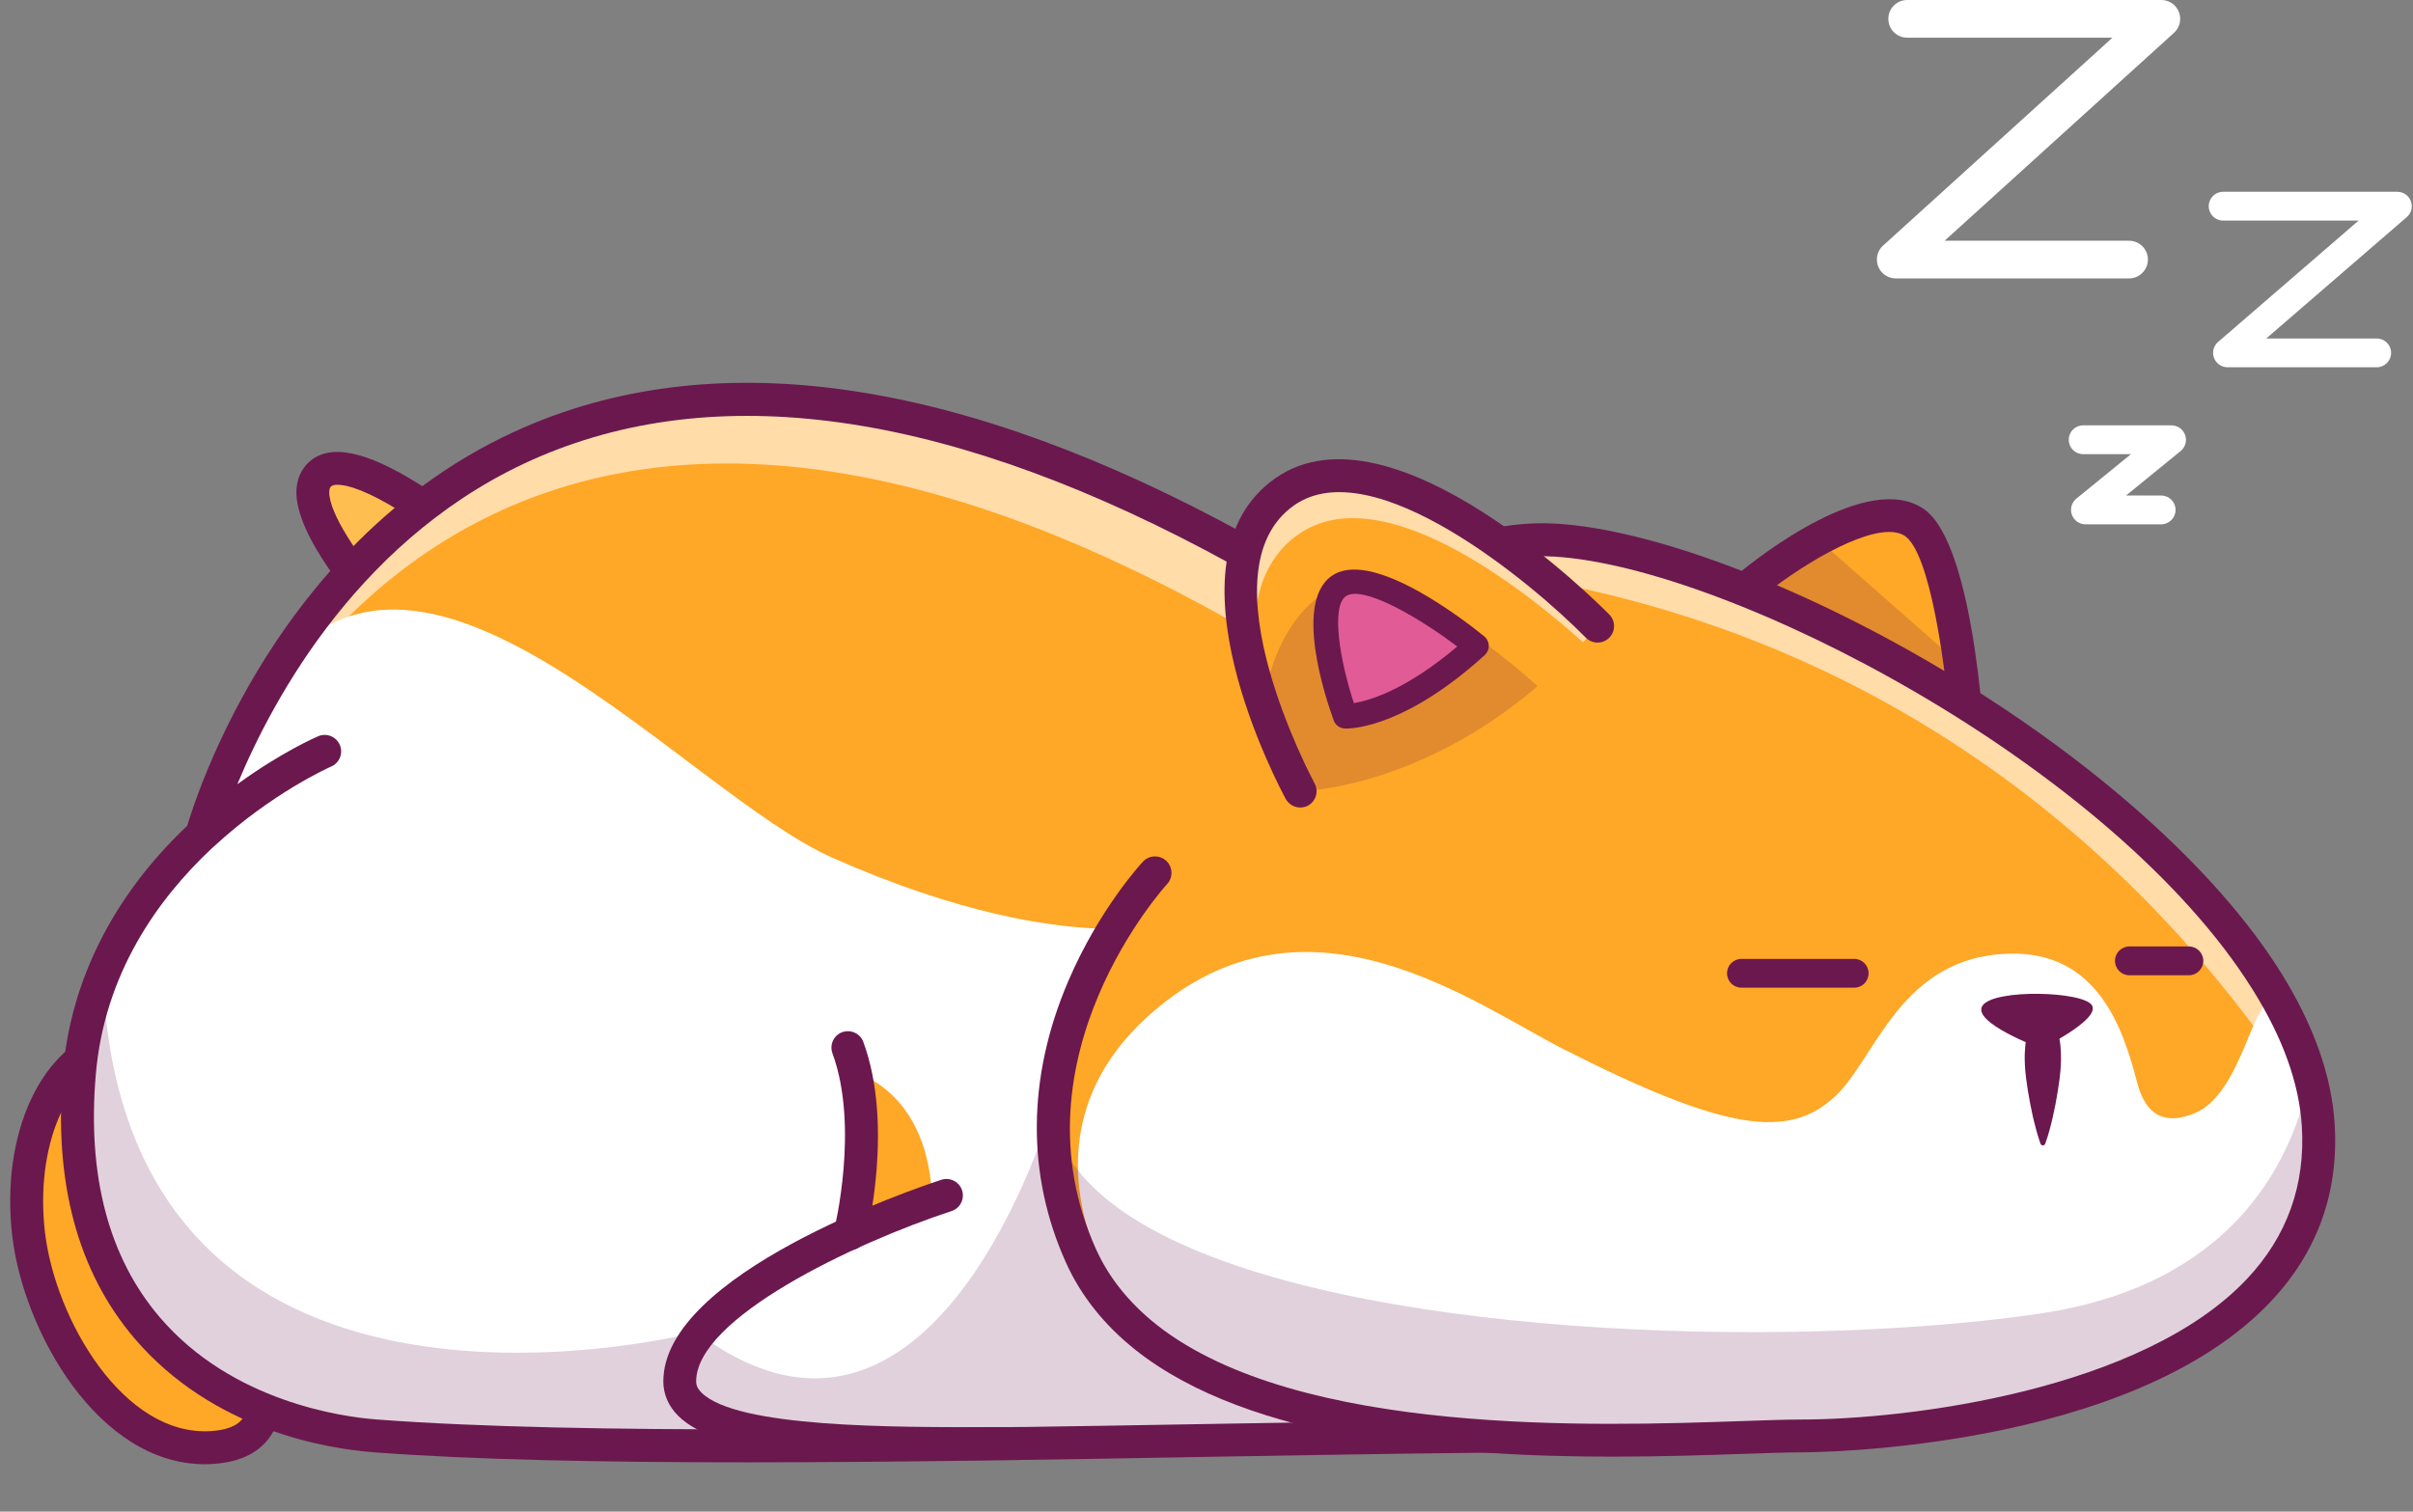 <?xml version="1.0" encoding="UTF-8"?><svg xmlns="http://www.w3.org/2000/svg" xmlns:xlink="http://www.w3.org/1999/xlink" height="1837.3" preserveAspectRatio="xMidYMid meet" version="1.0" viewBox="-12.4 -0.0 2932.0 1837.3" width="2932.0" zoomAndPan="magnify"><rect x="-12.4" y="-0.0" width="2932.0" height="1837.3" fill="#808080" stroke="none"/><g><g><g><g><g><g><g><g id="change1_1"><path d="M454,742.6l111.4-79.3c0,0-147.3-124.6-188.9-86.9C335,614.2,454,742.6,454,742.6z" fill="#ffbe4f"/></g></g></g></g></g><g><g><g><g><g id="change2_8"><path d="M454,762.6c-5.4,0-10.8-2.2-14.7-6.4c-15.7-16.9-93.9-104.3-91.5-160.4c0.6-13.8,5.9-25.7,15.3-34.2 c25-22.8,68.9-13.9,134.1,27.1c42.7,26.9,79.6,58,81.1,59.3c4.7,4,7.3,9.9,7.1,16.1c-0.3,6.2-3.3,11.9-8.4,15.5l-111.4,79.3 C462.1,761.4,458,762.6,454,762.6z M397.9,589.2c-4.1,0-6.7,0.8-8,2c-0.7,0.6-2,1.9-2.2,6.3c-1.1,25.9,36.7,80.5,69.2,118.4 l75.3-53.6c-14.4-11.1-34.9-26.3-56.6-39.9C433.9,596.3,409.7,589.2,397.9,589.2z" fill="#6b184e"/></g></g></g></g></g></g><g><g><g><g><g><g id="change3_4"><path d="M2382.4,962.3l-270-249.6c0,0,38.8-32,84.3-57c41.7-22.9,89.1-39.9,117-20.6 c28.4,19.6,45.4,97.5,55.4,172.3C2379.5,885.4,2382.3,960.1,2382.4,962.3z" fill="#ffa726"/></g></g></g></g></g><g opacity=".2"><g><g><g><g id="change2_4"><path d="M2382.4,962.3l-270-249.6c0,0,38.8-32,84.3-57l172.4,151.7C2379.5,885.4,2382.3,960.1,2382.4,962.3z" fill="#6b184e"/></g></g></g></g></g><g><g><g><g><g id="change2_9"><path d="M2382.4,982.4c-4.9,0-9.8-1.8-13.6-5.3l-270-249.7c-4.2-3.9-6.6-9.5-6.4-15.2 c0.2-5.8,2.8-11.2,7.3-14.9c25.8-21.3,158-125.2,225.5-78.6c63.4,43.9,75.5,293.4,77.3,343c0.3,8.1-4.3,15.5-11.6,18.9 C2388.1,981.8,2385.2,982.4,2382.4,982.4z M2143.2,714l216.7,200.3c-7.5-109.7-27.6-242-57.5-262.7 C2274,632,2197.9,672.9,2143.2,714z" fill="#6b184e"/></g></g></g></g></g></g><g><g><g><g><g id="change3_1"><path d="M126,1269.2c95.7-21.3,130.7,38.2,138.9,100.8c6.5,49.6-19.1,103.5,0,168.8 c19.1,65.4,100.8,212.4-19.1,220.6S36.1,1615.1,22.5,1500.7S52.4,1285.6,126,1269.2z" fill="#ffa726"/></g></g></g></g></g><g><g><g><g><g id="change2_1"><path d="M236.4,1779.7c-129.5,0-220-161.1-233.8-276.7c-15-126,36.2-235,119-253.4c44.3-9.8,81-4.8,109.3,15 c29.1,20.4,47.6,55.9,53.8,102.7c3,22.7,0.2,44.8-2.8,68.2c-3.9,30.9-8,62.9,2.2,97.7c3.1,10.8,8.4,24.7,13.9,39.4 c21.3,56.6,47.9,126.9,19.2,171.5c-13.6,21.1-37.1,33-70.1,35.2C243.6,1779.6,240,1779.7,236.4,1779.7z M162.9,1284.8 c-10,0-20.9,1.3-32.6,3.9c-61.7,13.7-100.3,105.8-88,209.6c12.6,105.6,95.6,248.4,202.1,241.1c29.6-2,36.8-13.2,39.2-16.9 c17.8-27.7-6.8-92.7-23-135.8c-5.8-15.5-11.4-30.1-14.9-42.3c-12.5-42.8-7.7-80.6-3.5-113.9c2.6-20.7,5.1-40.3,2.8-57.9 c-3.2-24.7-12.3-57.8-37.1-75.1C196,1289,180.9,1284.8,162.9,1284.8z M126,1269.2L126,1269.2L126,1269.2z" fill="#6b184e"/></g></g></g></g></g><g><g><g><g><g id="change3_5"><path d="M1889.2,1742.4c-379.9,0-1448.7,0-1448.7,0s-358.3-54.3-324.8-465.7c9.5-116.2,58.6-199.8,111.9-257.6 c0.5-1.8,1.1-3.9,2-6.5c33.3-106,310.6-868.3,1258.6-348.7c71.9,39.4,137.5,78.7,197.3,117.5 C2471.3,1292.7,2242.3,1742.4,1889.2,1742.4z" fill="#ffa726"/></g></g></g></g></g><g opacity=".6"><g><g><g><g id="change4_6"><path d="M201.6,1098.2c0.5-1.8,1.1-3.9,2-6.5c33.3-106,310.6-868.3,1258.6-348.7 c71.9,39.4,137.5,78.7,197.3,117.5c387.6,252.1,528.2,489.3,528.9,665c53.7-179.4-60.4-455.5-516.6-752.3 c-59.8-38.8-125.4-78.1-197.3-117.5C526.5,136,249.2,898.4,215.9,1004.4c-0.8,2.6-1.5,4.7-2,6.5 c-53.3,57.8-102.4,141.4-111.9,257.6c-0.5,6-0.9,11.9-1.2,17.7C120.2,1205.3,159.6,1143.7,201.6,1098.2z" fill="#fff"/></g></g></g></g></g><g><g><g><g><g id="change4_3"><path d="M2164.4,1618.9c-58.3,80-158.9,126.4-272.3,126.4c-18.3,0-37.4,0.1-57.1,0.2 c-390.2,2.3-1047.8,25.7-1391.5-0.2C302,1734.6,49.8,1656.7,88,1289.1c3.1-30,10.6-58.5,20.9-85.2 c17.9-46.3,44.2-87.4,70.9-122.1c17.5-22.8,35.3-42.8,50.9-59.8c0.5-1.8,1.1-3.9,2-6.5c5.7-4.3,11.6-8.9,17.9-13.7 c0.1-0.1,0.2-0.1,0.2-0.2c0,0,0.1-0.1,0.2-0.2c-13.9-0.3,74-187.5,74-187.5c179.8-230.2,497.1,150.4,674.1,228.7 c154,68.1,265.6,85.6,337.6,86.5c67.6,0.8,100.2-12.9,100.2-12.9l251.8-331.8c124.4,81,223.4,160.4,300.5,236.7 c2.8,2.8,5.6,5.6,8.3,8.3C2242.5,1276.7,2257.8,1490.8,2164.4,1618.9z" fill="#fff"/></g></g></g></g></g><g><g><g><g><g id="change3_6"><path d="M1024.8,1481c-0.1-6.6-6.9-180.2-6.9-180.2s94.2,16.8,102.1,150.7L1024.8,1481z" fill="#ffa726"/></g></g></g></g></g><g><g><g><g><g id="change2_10"><path d="M894.4,1777.4c-172.6,0-331.3-3-452.5-12.2c-55.6-4.2-195.2-26.1-291-138.6 c-69-81.1-98.2-190-86.8-323.9c9.5-111.4,61.6-214.4,151-299c6.7-22.5,31.7-98.9,85.2-188.1c58-96.6,161.7-226.6,327-297.4 c236.4-101.2,530.3-57.1,873.5,131.1c283.9,155.6,490.2,318.5,613.2,484.1c132.3,178.2,134.8,314.4,113.6,397.3 c-35.9,140.3-170.7,234.5-335.4,234.5c-116.7,0-265.8,2.6-423.7,5.3C1280.3,1773.9,1079.3,1777.4,894.4,1777.4z M244.9,1031.2c-65.4,61.3-130.5,152-140.9,274.9c-10.5,122.9,15.6,222,77.4,294.6c88.4,103.9,224.1,121.6,263.5,124.6 c249.1,18.8,660.1,11.6,1022.7,5.3c158.1-2.8,307.4-5.3,424.4-5.3c148.4,0,264.8-80.2,296.7-204.4 c23.6-92.3,42.5-425.5-707.2-836.4C1149.8,502.7,867.8,459.1,643.3,555C427.9,647,319.7,847.9,276,953.2 c53.3-38.8,95.9-57.4,98.2-58.3c10.1-4.4,21.9,0.3,26.3,10.5c4.4,10.1-0.3,21.9-10.5,26.3c-1.4,0.6-71.9,31.8-142.7,97.4 C246.6,1029.8,245.8,1030.5,244.9,1031.2z" fill="#6b184e"/></g></g></g></g></g><g><g><g><g><g id="change3_2"><path d="M2172.5,1742.4c-60.5,0-192.7,9.5-337.5,3c-17-0.7-34.2-1.7-51.5-3c-150.7-10.9-307.4-41.7-406.3-120 l-0.1-0.1c-33.9-26.9-61.1-59.4-78.8-98.6c-21.2-46.9-31.1-92.6-33.4-136c-0.7-12.2-0.7-24.1-0.2-35.9 c3.8-91.4,39.7-169.9,71.8-222.8c27.2-44.8,51.7-71,51.7-71s95-191.9,242.2-311.4c70.8-57.6,153.7-98.3,243.9-93 c228.9,13.5,696.3,265.4,865.2,536.6c25.2,40.5,43.8,81.5,53.9,122.1c3.8,15.5,6.5,31,7.8,46.4c0.2,1.9,0.3,3.8,0.4,5.7 C2822,1691.2,2323.6,1742.4,2172.5,1742.4z" fill="#ffa726"/></g></g></g></g></g><g opacity=".6"><g><g><g><g id="change4_5"><path d="M2801.1,1358.7c-116.1-191.1-399.3-550-931.4-651.7l0,0l0,0c-3.8,1.3-182.9,66.1-323.5,210.1 c-7.5-17.1-16.1-38.1-23.9-61.2c0-0.1-0.1-0.2-0.1-0.3c31.6-38.1,67.9-76.3,108.3-109c52.7-42.9,112.1-76.4,176.3-88.5 c22-4.2,44.6-5.8,67.6-4.5c228.9,13.5,696.3,265.4,865.2,536.6c25.2,40.5,43.8,81.5,53.9,122.1 C2797.2,1327.8,2799.8,1343.3,2801.1,1358.7z" fill="#fff"/></g></g></g></g></g><g><g><g><g><g id="change4_1"><path d="M2175.3,1745.3c-129.8,0-588.8,43.5-795.3-120l-0.1-0.1c-41.8-46.4-170.7-247.7,15.2-400.9 s384.1-4.1,492.9,51.2c196.1,99.5,273,109.6,329.3,57.2c50.2-46.8,79.2-170.6,212.6-173.6c105.9-2.4,137.2,90.1,153.9,154.5 c5.1,19.7,18.4,61.8,71.5,39c58.2-25,70.5-149.1,96-132.8c36.1,57.9,49.5,90,53.1,147.5 C2824.8,1694,2326.4,1745.3,2175.3,1745.3z" fill="#fff"/></g></g></g></g></g><g opacity=".2"><g><g><g><g id="change2_12"><path d="M2172.5,1742.4c-60.5,0-192.7,9.5-337.5,3c-390.2,2.3-1047.8,25.7-1391.5-0.2 C302,1734.5,49.8,1656.6,88,1289c3.1-30,10.6-58.5,20.9-85.2l4.9,5.6c1.1,15.5,2.6,30.5,4.6,45 c71.8,532.3,715.6,364.8,715.6,364.8c289.2,218.1,430.6-269.5,430.6-269.5c0.1,0.7,0.2,1.4,0.4,2.1 c33.6,205,507.8,272.5,894.7,267.1c1.7,0,3.3,0,4.9-0.1c112-1.8,216.5-9.6,300.5-22c230.6-33.9,305.3-178.1,328.4-284.6 c4.3,17.4,7.1,34.8,8.2,52.1C2822,1691.2,2323.6,1742.4,2172.5,1742.4z" fill="#6b184e"/></g></g></g></g></g><g><g><g><g><g id="change2_14"><path d="M1947.4,1770.5c-190.5,0-440.2-18.9-579.8-129.5c-0.2-0.2-0.5-0.4-0.7-0.6 c-37.6-29.9-65.9-65.5-84-105.6c-48.2-107-47.3-225.3,2.7-342.2c37.4-87.5,88.6-143,90.8-145.3c7.5-8.1,20.2-8.5,28.3-1 c8.1,7.5,8.5,20.2,1,28.3c-1.9,2.1-191.5,210.4-86.3,443.8c15.6,34.5,40.1,65.1,72.9,91.2c0.2,0.2,0.5,0.4,0.7,0.6 c172.1,135.7,535.1,123.1,709.7,117.1c29.1-1,54.2-1.9,72.7-1.9c132.1,0,415.6-35.8,542.8-171.3 c48.5-51.6,70.8-114,66.3-185.5c-3.2-51.6-23.1-107.1-59.2-164.9c-170.3-273.4-635.8-514.6-849.4-527.2 c-29.1-1.7-58.9,1.8-88.6,10.4c-10.6,3.1-21.7-3-24.8-13.7c-3.1-10.6,3-21.7,13.7-24.8c34.1-9.9,68.4-13.9,102.1-11.9 c116,6.8,293.8,73.7,464.1,174.4c186.7,110.4,338.6,245.9,416.9,371.5c39.6,63.5,61.5,125.3,65.1,183.6 c5.2,83-20.7,155.4-77.1,215.4c-170.8,181.8-555.7,183.9-572,183.9c-17.8,0-42.6,0.9-71.3,1.9 C2061.1,1768.6,2007.2,1770.5,1947.4,1770.5z" fill="#6b184e"/></g></g></g></g></g><g><g><g><g><g id="change2_7"><path d="M1173.5,1774.6c-170.6,0-313.5-5.5-361.8-53.7c-11.9-11.8-18.1-26.3-18.1-41.9 c0-130.5,303.3-233.7,337.8-245c10.5-3.4,21.8,2.3,25.2,12.8c3.4,10.5-2.3,21.8-12.8,25.2c-120,39.4-310.3,130.4-310.3,207 c0,3.4,0.7,7.9,6.4,13.6c42.8,42.7,231.5,42.3,356.5,42c11,0,21.8-0.1,32.1-0.1c11,0,20,9,20,20s-9,20-20,20 c-10.3,0-21,0-32,0.1C1188.8,1774.6,1181.2,1774.6,1173.5,1774.6z" fill="#6b184e"/></g></g></g></g></g><g><g><g><g><g id="change2_13"><path d="M1020.7,1519.4c-1.6,0-3.2-0.2-4.9-0.6c-10.7-2.7-17.2-13.5-14.5-24.3l0,0c0.3-1.2,30.6-125.2-2.2-214.2 c-3.8-10.4,1.5-21.9,11.8-25.7c10.4-3.8,21.9,1.5,25.7,11.8c37.1,100.7,4.9,232.2,3.5,237.7 C1037.9,1513.3,1029.7,1519.4,1020.7,1519.4z" fill="#6b184e"/></g></g></g></g></g><g><g><g><g><g><g id="change3_3"><path d="M1928.9,761c-24.1,28.1-48.7,52.2-73,73c-147.9,126.2-288.4,127.6-288.4,127.6s-9.4-17.2-21.4-44.4 c-7.5-17.1-16.1-38.1-23.9-61.2c0-0.1-0.1-0.2-0.1-0.3c-29.7-87-50.1-204.3,26.8-258.1c70.4-49.2,175.8,2.6,257.7,60.5 c23.4,16.5,44.9,33.6,63,48.9l0,0C1905.7,737.3,1928.9,761,1928.9,761z" fill="#ffa726"/></g></g></g></g></g><g opacity=".6"><g><g><g><g id="change4_8"><path d="M1565.3,649.5c100.7-70.4,273.1,66,345.9,131.3c5.9-6.4,11.8-13,17.7-19.8c0,0-249.8-254.4-380-163.4 c-80.4,56.2-54.4,181.8-22.7,269.7C1504.9,787.2,1499.7,695.3,1565.3,649.5z" fill="#fff"/></g></g></g></g></g><g><g><g><g><g id="change2_5"><path d="M1567.5,981.5c-7.1,0-13.9-3.8-17.6-10.4c-6.4-11.8-155.7-289.8-12.5-389.9 c142.4-99.5,395,154.9,405.7,165.8c7.7,7.9,7.6,20.5-0.3,28.3c-7.9,7.7-20.5,7.6-28.3-0.2c-66.2-67.4-258.9-227.7-354.3-161 c-114,79.7,23.3,335.4,24.7,338c5.3,9.7,1.7,21.8-8,27.1C1574.1,980.7,1570.8,981.5,1567.5,981.5z" fill="#6b184e"/></g></g></g></g></g><g><g><g><g><g id="change5_1"><path d="M1622.4,870.5c0,0,61.1,3.7,159.4-85.4c0,0-120.9-98.4-165-74.3S1622.4,870.5,1622.4,870.5z" fill="#ff6ca8"/></g></g></g></g></g><g><g><g><g><g id="change2_16"><path d="M1623.2,885.5c-1,0-1.5,0-1.8,0c-6-0.4-11.1-4.2-13.2-9.8c-9-24.7-51.5-149.1,1.3-178 c50.4-27.6,160.2,58.3,181.6,75.8c3.4,2.8,5.4,6.9,5.5,11.2c0.1,4.4-1.7,8.6-4.9,11.5 C1697.9,881.4,1634.6,885.5,1623.2,885.5z M1634.2,721.8c-4,0-7.5,0.7-10.2,2.2c-19.9,10.9-8.3,79.4,8.7,130.6 c18.6-3,63.1-15.8,125.6-68.8C1717.8,755.2,1662,721.8,1634.2,721.8z" fill="#6b184e"/></g></g></g></g></g></g><g><g><g><g><g><g id="change2_15"><path d="M2467.9,1274.5c0,0-85.6-31.7-71.3-52.3s123.6-17.4,133.1,0S2467.9,1274.5,2467.9,1274.5z" fill="#6b184e"/></g></g></g></g></g><g><g><g><g><g id="change2_3"><path d="M2489.9,1262.2c1.1,5.3,1.6,10.7,1.8,16c0.3,5.3,0.2,10.7,0,16c-0.5,10.7-2,21.4-3.7,32 c-1.7,10.7-3.8,21.4-6.2,32c-2.5,10.7-5.2,21.4-9.1,32c-0.6,1.6-2.3,2.4-3.9,1.8c-0.9-0.3-1.5-1-1.8-1.8 c-3.8-10.7-6.5-21.4-9.1-32c-2.4-10.7-4.4-21.4-6.2-32c-1.7-10.7-3.2-21.4-3.7-32c-0.2-5.3-0.4-10.7,0-16 c0.2-5.3,0.7-10.7,1.8-16c2.3-11,13.1-18.2,24.1-15.9C2482.2,1248,2488.3,1254.5,2489.9,1262.2z" fill="#6b184e"/></g></g></g></g></g><g><g><g><g><g id="change2_11"><path d="M2240.6,1200.5h-137c-9.7,0-17.5-7.8-17.5-17.5s7.8-17.5,17.5-17.5h137c9.7,0,17.5,7.8,17.5,17.5 S2250.3,1200.5,2240.6,1200.5z" fill="#6b184e"/></g></g></g></g></g><g><g><g><g><g id="change2_2"><path d="M2647.2,1185.4H2575c-9.7,0-17.5-7.8-17.5-17.5s7.8-17.5,17.5-17.5h72.3c9.7,0,17.5,7.8,17.5,17.5 S2656.9,1185.4,2647.2,1185.4z" fill="#6b184e"/></g></g></g></g></g></g></g><g><g><g><g><g><g id="change4_7"><path d="M2613.5,637.3h-91.9c-7.4,0-14-4.7-16.5-11.7s-0.3-14.8,5.4-19.5l66.4-54.1h-58.1 c-9.7,0-17.5-7.8-17.5-17.5s7.8-17.5,17.5-17.5h107.4c7.4,0,14,4.7,16.5,11.7s0.3,14.8-5.4,19.5l-66.4,54.1h42.7 c9.7,0,17.5,7.8,17.5,17.5S2623.2,637.3,2613.5,637.3z" fill="#fff"/></g></g></g></g></g><g><g><g><g><g id="change4_4"><path d="M2875.5,446.4h-181.3c-7.3,0-13.9-4.6-16.4-11.4c-2.6-6.9-0.6-14.6,5-19.4l170.7-147.5h-164.6 c-9.7,0-17.5-7.8-17.5-17.5s7.8-17.5,17.5-17.5h211.7c7.3,0,13.9,4.6,16.4,11.4c2.6,6.9,0.6,14.6-5,19.4l-170.7,147.5h134.2 c9.7,0,17.5,7.8,17.5,17.5C2893,438.5,2885.2,446.4,2875.5,446.4z" fill="#fff"/></g></g></g></g></g><g><g><g><g><g id="change4_2"><path d="M2574.6,338.4h-283.5c-9.5,0-18-5.8-21.4-14.7c-3.4-8.8-1-18.9,6-25.2l278.7-252.7H2305 c-12.7,0-22.9-10.3-22.9-22.9c0-12.7,10.3-22.9,22.9-22.9h308.8c9.5,0,18,5.8,21.4,14.7c3.4,8.8,1,18.9-6,25.2l-278.7,252.7 h224.1c12.7,0,22.9,10.3,22.9,22.9S2587.2,338.4,2574.6,338.4z" fill="#fff"/></g></g></g></g></g></g><g opacity=".2"><g><g><g><g id="change2_6"><path d="M1855.9,834c-147.9,126.2-288.4,127.6-288.4,127.6s-24.8-45.5-45.3-105.6 c20.8-125.8,94.5-145.1,94.5-145.1C1689.6,696.9,1799.8,784,1855.9,834z" fill="#6b184e"/></g></g></g></g></g></g></svg>